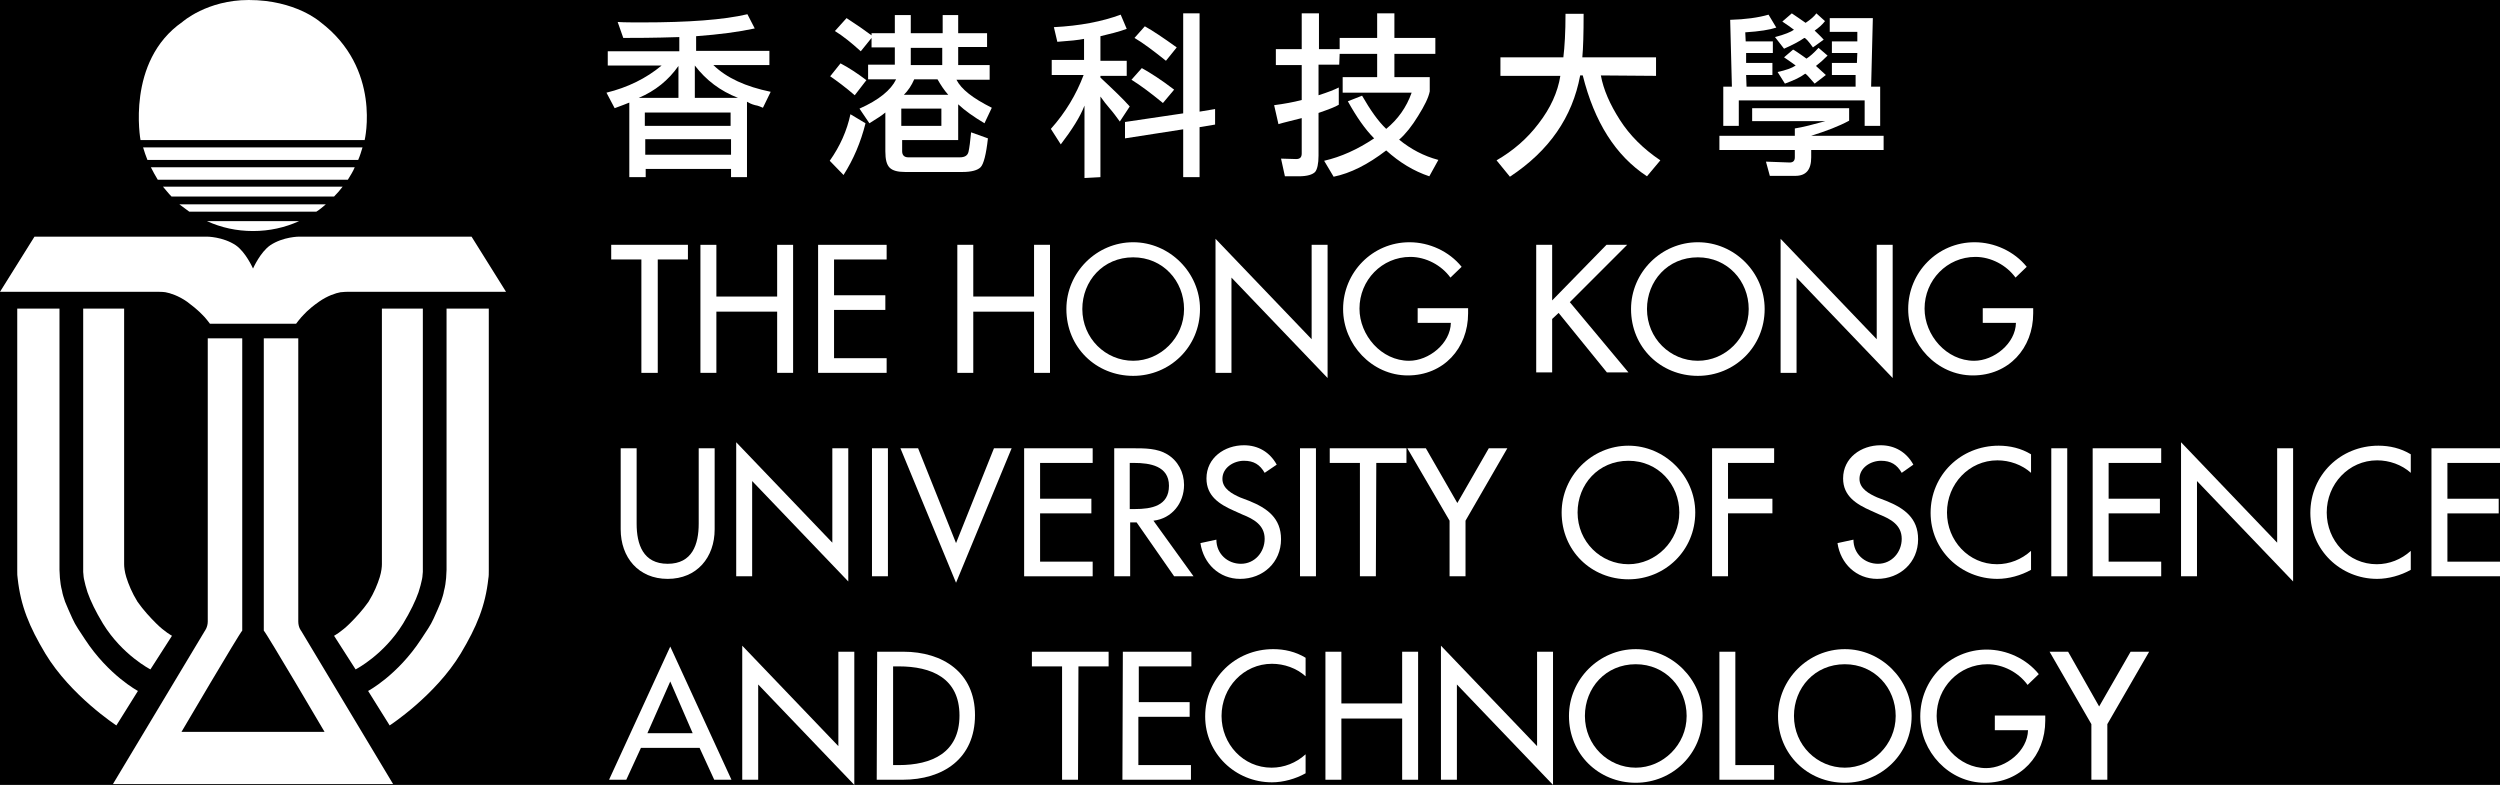 <?xml version="1.0" encoding="utf-8"?>
<!-- Generator: Adobe Illustrator 21.1.0, SVG Export Plug-In . SVG Version: 6.00 Build 0)  -->
<svg version="1.1" id="圖層_1" xmlns="http://www.w3.org/2000/svg" xmlns:xlink="http://www.w3.org/1999/xlink" x="0px" y="0px"
	 viewBox="0 0 580 182.1" style="enable-background:new 0 0 580 182.1;" xml:space="preserve">
<style type="text/css">
	.st0{fill:#FFFFFF;}
</style>
<rect x="-11.9" y="-3.7" width="603.5" height="189.5"/>
<g>
	<g>
		<path class="st0" d="M173.3,23.6v17.5h-3.7v-1.9h-19.8v1.9H146V23.8c-0.7,0.3-1.8,0.7-3.4,1.3l-1.9-3.6c4.9-1.2,9.2-3.3,12.8-6.3
			H141v-3.3h16.6V8.6c-6.1,0.2-10.4,0.2-13,0.2l-1.3-3.7c1.5,0.1,3.4,0.1,5.7,0.1c10.7,0,18.9-0.6,24.4-1.9l1.7,3.3
			c-3.7,0.8-8.2,1.4-13.6,1.8v3.4h17v3.3h-13c3.1,3,7.5,5,13.3,6.2L177,25c-0.5-0.2-1.1-0.5-1.8-0.6
			C174.4,24.2,173.8,23.9,173.3,23.6z M148.2,22.7h9.2v-7.4C155.1,18.6,152,21.1,148.2,22.7z M169.5,26.1h-19.9v3.1h19.9V26.1z
			 M149.7,35.9h19.9v-3.6h-19.9V35.9z M161.2,15.2v7.5h10C167.1,21.1,163.8,18.6,161.2,15.2z"/>
		<path class="st0" d="M200.8,28.6c-1.1,4.4-2.8,8.4-5.1,12l-3.2-3.3c2.4-3.4,4-7,4.8-10.8L200.8,28.6z M198.3,22.1
			c-2.2-1.9-4.1-3.3-5.7-4.4l2.4-3c1.9,1,3.9,2.3,6,3.9L198.3,22.1z M202.2,7.7h5.4V3.5h3.7v4.2h7.4V3.5h3.6v4.2h6.7v3.2h-6.7v4.2
			h7.3v3.4h-7.7c1.1,2.2,3.8,4.3,8.2,6.5l-1.7,3.6c-2.5-1.5-4.5-2.9-6.1-4.4v8.3h-13v2.6c0,0.9,0.5,1.4,1.4,1.4h12
			c1.1,0,1.8-0.4,2-1.3c0.2-0.9,0.4-2.4,0.6-4.5l3.9,1.4c-0.4,3.7-1,6-1.7,6.7s-2.1,1.1-4.2,1.1H210c-1.7,0-2.9-0.3-3.6-1
			c-0.7-0.7-1-1.9-1-3.8v-9c-0.7,0.6-1.9,1.4-3.7,2.5l-2.3-3.4c4.5-2,7.3-4.3,8.5-6.8h-6.5V15h6.2v-4h-5.4V8.8l-2.5,3.1
			c-2.2-2-4.2-3.6-6-4.7l2.7-3c2.3,1.5,4.2,2.8,5.8,4V7.7z M209.1,25.2v4h9.3v-4H209.1z M212.1,18.4c-0.6,1.4-1.4,2.6-2.4,3.6H220
			c-0.9-1-1.7-2.2-2.5-3.6H212.1z M211.3,11.1v4h7.3v-4H211.3z"/>
		<path class="st0" d="M251.6,9c-1.4,0.3-3.5,0.5-6.3,0.7l-0.8-3.4c6-0.3,11.2-1.3,15.5-2.9l1.4,3.3c-1.9,0.7-4,1.2-6.1,1.7v5.7h6.1
			v3.5h-6.1V18c3,2.8,5.3,5,6.8,6.7l-2.3,3.5c-0.8-1.1-1.6-2.2-2.4-3.1c-0.7-0.8-1.4-1.7-2.1-2.7v18.7l-3.7,0.2V24.5
			c-1,2.6-2.9,5.6-5.5,9l-2.3-3.6c3.4-3.8,5.9-8,7.6-12.5H244v-3.5h7.5V9H251.6z M261,32.1v-3.8l13.5-2V3.1h3.8v22.8l3.6-0.6v3.6
			l-3.6,0.6v11.6h-3.8V30L261,32.1z M269.8,23.9c-2.8-2.3-5.2-4.1-7.3-5.4l2.4-2.7c2,1.1,4.5,2.7,7.5,5L269.8,23.9z M270.5,14.1
			c-3-2.4-5.4-4.2-7.3-5.3l2.4-2.7c1.8,1,4.2,2.6,7.4,4.9L270.5,14.1z"/>
		<path class="st0" d="M310.7,15h-4.8v7.1c2.2-0.7,3.7-1.3,4.7-1.8v4c-0.8,0.5-2.4,1.1-4.7,1.9v9.9c0,1.9-0.3,3.2-0.8,3.8
			c-0.6,0.6-1.8,1-3.8,1h-3.2l-0.9-4.1l3.5,0.1c0.9,0,1.3-0.4,1.3-1.3v-8.2c-2.3,0.6-4.1,1-5.4,1.4l-1-4.4c2.3-0.3,4.5-0.7,6.4-1.2
			v-8.1h-6v-3.7h6V3.1h4v8.3h4.8V8.8h8.7V3.1h4v5.7h9.5v3.7h-9.5v5.4h8.2v3.3c-0.3,1.5-1.2,3.3-2.7,5.7c-1.4,2.3-2.9,4.2-4.4,5.5
			c2.7,2.2,5.7,3.8,9.1,4.7l-2.1,3.8c-3.6-1.2-6.9-3.2-10-6c-4.3,3.3-8.3,5.3-12.2,6.1l-2.2-3.7c3.9-0.9,7.7-2.6,11.6-5.2
			c-2.1-2.1-4.1-5-6.1-8.6l3.3-1.3c1.9,3.3,3.7,5.9,5.6,7.7c2.7-2.2,4.7-5,5.9-8.4h-16v-3.6h8v-5.4h-8.7L310.7,15z"/>
		<path class="st0" d="M371.4,17.5c0.6,3.3,2.1,6.7,4.4,10.3s5.4,6.7,9.4,9.4l-3.1,3.7c-7.3-4.8-12.2-12.6-14.9-23.4h-0.6
			c-1.8,9.7-7.2,17.5-16.3,23.5l-3.1-3.8c3.8-2.2,7.1-5,9.8-8.6c2.7-3.5,4.4-7.2,5-11h-13.9v-4.3h14.6c0.3-2.5,0.5-5.8,0.5-10.1h4.2
			c0,4.6-0.1,8-0.3,10.1h17.1v4.3L371.4,17.5z"/>
		<path class="st0" d="M429,25.1V28c-2.4,1.3-5.3,2.4-8.8,3.5H437v3.3h-16.8v1.7c0,2.9-1.2,4.3-3.7,4.3h-5.9l-0.9-3.3l5.5,0.2
			c0.8,0,1.2-0.4,1.2-1.2v-1.7h-17.5v-3.3h17.5v-1.7c1.9-0.3,4.2-0.9,7.1-1.7h-17v-3C406.5,25.1,429,25.1,429,25.1z M432.6,23.3
			h-29.2v5.9h-3.6v-9.1h2l-0.4-15.5c3.5-0.1,6.5-0.5,8.9-1.2l1.8,3c-1.5,0.5-3.9,0.9-7.2,1.1l0.1,2.1h6.3v2.7h-6.2v2.3h6.1v2.8h-6.1
			l0.1,2.7h25.3v-2.7H425v-2.8h5.8l0.1-2.3H425V9.6h5.9V7.4h-6.4V4.2h10l-0.4,15.9h2.1v9.1h-3.6V23.3z M418.6,8.8
			c-1.3,0.9-2.9,1.7-4.7,2.5l-2.1-2.7c2.3-0.6,3.7-1.2,4.4-1.7c-0.7-0.5-1.6-1.2-2.7-1.9l2.2-1.9c1,0.7,2.1,1.4,3.2,2.2
			c1.2-0.8,2-1.5,2.5-2.2l2,1.8c-0.6,0.8-1.4,1.5-2.4,2.2c0.5,0.5,1.3,1.2,2.1,2.1l-2.5,1.8C419.6,9.6,418.9,8.8,418.6,8.8z
			 M418.8,17.1c-1.2,0.9-2.8,1.6-4.7,2.3l-1.7-2.7c1.9-0.4,3.3-0.9,4.2-1.5c-0.5-0.4-1.4-1-2.7-1.9l2.1-1.8c0.5,0.3,1,0.6,1.4,0.9
			c0.5,0.3,1.1,0.8,1.7,1.2c0.8-0.5,1.7-1.3,2.8-2.5l2.1,1.8c-1,1-1.9,1.8-2.7,2.4c0.8,0.7,1.5,1.4,2.3,2.1l-2.6,2
			C419.7,17.9,419,17.1,418.8,17.1z"/>
	</g>
	<g>
		<path class="st0" d="M152.5,86.5h-3.7V60.2h-7v-3.4h17.8v3.4h-7v26.3H152.5z"/>
		<path class="st0" d="M180.3,68.8v-12h3.7v29.7h-3.7V72.3h-14.1v14.2h-3.7V56.8h3.7v12H180.3z"/>
		<path class="st0" d="M189.8,56.8h15.9v3.4h-12.2v8.3h11.9v3.4h-11.9v11.2h12.2v3.4h-15.9V56.8z"/>
		<path class="st0" d="M239.9,68.8v-12h3.7v29.7h-3.7V72.3h-14.1v14.2h-3.7V56.8h3.7v12H239.9z"/>
		<path class="st0" d="M278.4,71.7c0,8.8-7,15.5-15.5,15.5c-8.6,0-15.5-6.6-15.5-15.5c0-8.5,7-15.5,15.5-15.5
			C271.3,56.2,278.4,63.2,278.4,71.7z M274.7,71.7c0-6.5-4.9-12-11.8-12c-7,0-11.8,5.5-11.8,12c0,6.8,5.4,12,11.8,12
			C269.2,83.7,274.7,78.4,274.7,71.7z"/>
		<path class="st0" d="M282,55.4l22.3,23.3V56.8h3.7v30.9l-22.3-23.3v22.1H282V55.4z"/>
		<path class="st0" d="M340.6,71.5v1.2c0,8.1-5.7,14.4-14,14.4s-15-7.2-15-15.4c0-8.5,6.8-15.5,15.4-15.5c4.6,0,9.2,2.1,12.1,5.7
			l-2.6,2.5c-2.1-2.9-5.7-4.8-9.3-4.8c-6.6,0-11.8,5.4-11.8,12c0,6.2,5.1,12.1,11.5,12.1c4.6,0,9.6-4,9.7-8.8h-7.7v-3.4L340.6,71.5
			L340.6,71.5z"/>
		<path class="st0" d="M372.7,56.8h4.8l-13.3,13.3l13.6,16.3h-5l-11.2-13.8l-1.5,1.4v12.4h-3.7V56.8h3.7v12.9L372.7,56.8z"/>
		<path class="st0" d="M409.4,71.7c0,8.8-7,15.5-15.5,15.5c-8.6,0-15.5-6.6-15.5-15.5c0-8.5,7-15.5,15.5-15.5S409.4,63.2,409.4,71.7
			z M405.7,71.7c0-6.5-4.9-12-11.8-12c-7,0-11.8,5.5-11.8,12c0,6.8,5.4,12,11.8,12C400.3,83.7,405.7,78.4,405.7,71.7z"/>
		<path class="st0" d="M413.1,55.4l22.3,23.3V56.8h3.7v30.9l-22.3-23.3v22.1h-3.7V55.4z"/>
		<path class="st0" d="M471.7,71.5v1.2c0,8.1-5.7,14.4-14,14.4s-15-7.2-15-15.4c0-8.5,6.8-15.5,15.4-15.5c4.6,0,9.2,2.1,12.1,5.7
			l-2.6,2.5c-2.1-2.9-5.7-4.8-9.3-4.8c-6.6,0-11.8,5.4-11.8,12c0,6.2,5.1,12.1,11.5,12.1c4.6,0,9.6-4,9.7-8.8H460v-3.4L471.7,71.5
			L471.7,71.5z"/>
		<path class="st0" d="M147.7,104v17.5c0,4.8,1.5,9.3,7.2,9.3s7.2-4.5,7.2-9.3V104h3.7v18.8c0,6.5-4.1,11.5-10.9,11.5
			s-10.9-5-10.9-11.5V104H147.7z"/>
		<path class="st0" d="M170.8,102.6l22.3,23.3V104h3.7v30.9l-22.3-23.3v22.1h-3.7V102.6z"/>
		<path class="st0" d="M206,133.7h-3.7V104h3.7V133.7z"/>
		<path class="st0" d="M221.8,126l8.8-22h4.1l-12.9,31.2L208.9,104h4.1L221.8,126z"/>
		<path class="st0" d="M237.6,104h15.9v3.4h-12.2v8.3h11.9v3.4h-11.9v11.2h12.2v3.4h-15.9V104L237.6,104z"/>
		<path class="st0" d="M276.9,133.7h-4.5l-8.7-12.5h-1.5v12.5h-3.7V104h4.5c2.6,0,5.5,0,7.8,1.4c2.5,1.5,3.9,4.2,3.9,7.1
			c0,4.2-2.8,7.8-7.1,8.3L276.9,133.7z M262.1,118.1h1.2c3.8,0,7.9-0.7,7.9-5.4c0-4.6-4.4-5.3-8.1-5.3h-1V118.1z"/>
		<path class="st0" d="M293.4,109.7c-1.1-1.9-2.5-2.8-4.8-2.8c-2.4,0-5,1.6-5,4.2c0,2.3,2.3,3.5,4.1,4.3l2.1,0.8
			c4.2,1.7,7.4,4,7.4,8.9c0,5.4-4.2,9.2-9.5,9.2c-4.8,0-8.5-3.5-9.2-8.3l3.7-0.8c0,3.3,2.6,5.6,5.7,5.6c3.2,0,5.5-2.7,5.5-5.8
			c0-3.2-2.6-4.6-5.1-5.6l-2-0.9c-3.4-1.5-6.4-3.4-6.4-7.5c0-4.8,4.2-7.7,8.7-7.7c3.3,0,6,1.6,7.6,4.5L293.4,109.7z"/>
		<path class="st0" d="M305.3,133.7h-3.7V104h3.7V133.7z"/>
		<path class="st0" d="M319.2,133.7h-3.7v-26.3h-7V104h17.8v3.4h-7L319.2,133.7L319.2,133.7z"/>
		<path class="st0" d="M326.5,104h4.3l7.3,12.7l7.3-12.7h4.3l-9.7,16.8v12.9h-3.7v-12.9L326.5,104z"/>
		<path class="st0" d="M393.3,118.9c0,8.8-7,15.5-15.5,15.5c-8.6,0-15.5-6.6-15.5-15.5c0-8.5,7-15.5,15.5-15.5
			C386.2,103.4,393.3,110.4,393.3,118.9z M389.6,118.9c0-6.5-4.9-12-11.8-12c-7,0-11.8,5.5-11.8,12c0,6.8,5.4,12,11.8,12
			C384.1,130.9,389.6,125.6,389.6,118.9z"/>
		<path class="st0" d="M400.9,107.4v8.3h10.3v3.4h-10.3v14.6h-3.7V104h14.4v3.4C411.6,107.4,400.9,107.4,400.9,107.4z"/>
		<path class="st0" d="M441.2,109.7c-1.1-1.9-2.5-2.8-4.8-2.8c-2.4,0-5,1.6-5,4.2c0,2.3,2.3,3.5,4.1,4.3l2.1,0.8
			c4.2,1.7,7.4,4,7.4,8.9c0,5.4-4.2,9.2-9.5,9.2c-4.8,0-8.5-3.5-9.2-8.3l3.7-0.8c0,3.3,2.6,5.6,5.7,5.6c3.2,0,5.5-2.7,5.5-5.8
			c0-3.2-2.6-4.6-5.1-5.6l-2-0.9c-3.4-1.5-6.5-3.4-6.5-7.5c0-4.8,4.2-7.7,8.7-7.7c3.3,0,6,1.6,7.6,4.5L441.2,109.7z"/>
		<path class="st0" d="M471.2,109.7c-2.1-1.9-5-2.9-7.8-2.9c-6.6,0-11.7,5.5-11.7,12.1c0,6.5,5,12,11.6,12c2.9,0,5.7-1.1,7.9-3.1
			v4.4c-2.3,1.3-5.2,2.1-7.8,2.1c-8.5,0-15.5-6.7-15.5-15.3c0-8.8,7-15.6,15.8-15.6c2.6,0,5.2,0.6,7.5,2V109.7z"/>
		<path class="st0" d="M479.6,133.7h-3.7V104h3.7V133.7z"/>
		<path class="st0" d="M485.5,104h15.9v3.4h-12.2v8.3h11.9v3.4h-11.9v11.2h12.2v3.4h-15.9V104z"/>
		<path class="st0" d="M506,102.6l22.3,23.3V104h3.7v30.9l-22.3-23.3v22.1H506V102.6z"/>
		<path class="st0" d="M559.3,109.7c-2.1-1.9-5-2.9-7.8-2.9c-6.6,0-11.7,5.5-11.7,12.1c0,6.5,5,12,11.6,12c2.9,0,5.7-1.1,7.9-3.1
			v4.4c-2.3,1.3-5.2,2.1-7.8,2.1c-8.5,0-15.5-6.7-15.5-15.3c0-8.8,7-15.6,15.8-15.6c2.6,0,5.2,0.6,7.5,2V109.7z"/>
		<path class="st0" d="M564.1,104H580v3.4h-12.2v8.3h11.9v3.4h-11.9v11.2H580v3.4h-15.9V104z"/>
		<path class="st0" d="M148.7,173.5l-3.4,7.4h-4l14.2-30.9l14.2,30.9h-4l-3.4-7.4H148.7z M155.5,158.1l-5.3,12h10.5L155.5,158.1z"/>
		<path class="st0" d="M172.2,149.8l22.3,23.3v-21.9h3.7v30.9l-22.3-23.3v22.1h-3.7V149.8z"/>
		<path class="st0" d="M203.5,151.2h6.1c9.1,0,16.6,4.8,16.6,14.7c0,10.1-7.4,15-16.8,15h-6L203.5,151.2L203.5,151.2z M207.2,177.5
			h1.3c7.6,0,14.1-2.8,14.1-11.5s-6.5-11.4-14.1-11.4h-1.3V177.5z"/>
		<path class="st0" d="M250.1,180.9h-3.7v-26.3h-7v-3.4h17.8v3.4h-7L250.1,180.9L250.1,180.9z"/>
		<path class="st0" d="M260.5,151.2h15.9v3.4h-12.2v8.3H276v3.4h-11.9v11.2h12.2v3.4h-15.9L260.5,151.2L260.5,151.2z"/>
		<path class="st0" d="M302.9,156.9c-2.1-1.9-5-2.9-7.8-2.9c-6.6,0-11.7,5.5-11.7,12.1c0,6.5,5,12,11.6,12c2.9,0,5.7-1.1,7.9-3.1
			v4.4c-2.3,1.3-5.2,2.1-7.8,2.1c-8.5,0-15.5-6.7-15.5-15.3c0-8.8,7-15.6,15.8-15.6c2.6,0,5.2,0.6,7.5,2V156.9z"/>
		<path class="st0" d="M325.3,163.2v-12h3.7v29.7h-3.7v-14.2h-14.1v14.2h-3.7v-29.7h3.7v12H325.3z"/>
		<path class="st0" d="M334.3,149.8l22.3,23.3v-21.9h3.7v30.9L338,158.8v22.1h-3.7V149.8z"/>
		<path class="st0" d="M395,166.1c0,8.8-7,15.5-15.5,15.5c-8.6,0-15.5-6.6-15.5-15.5c0-8.5,7-15.5,15.5-15.5
			C387.9,150.6,395,157.6,395,166.1z M391.3,166.1c0-6.5-4.9-12-11.8-12c-7,0-11.8,5.5-11.8,12c0,6.8,5.4,12,11.8,12
			C385.8,178.1,391.3,172.8,391.3,166.1z"/>
		<path class="st0" d="M402.6,177.5h9v3.4h-12.7v-29.7h3.7V177.5z"/>
		<path class="st0" d="M443.5,166.1c0,8.8-7,15.5-15.5,15.5c-8.6,0-15.5-6.6-15.5-15.5c0-8.5,7-15.5,15.5-15.5
			C436.4,150.6,443.5,157.6,443.5,166.1z M439.8,166.1c0-6.5-4.9-12-11.8-12c-7,0-11.8,5.5-11.8,12c0,6.8,5.4,12,11.8,12
			C434.3,178.1,439.8,172.8,439.8,166.1z"/>
		<path class="st0" d="M474.5,166v1.2c0,8.1-5.7,14.4-14,14.4s-15-7.2-15-15.4c0-8.5,6.8-15.5,15.4-15.5c4.6,0,9.2,2.1,12.1,5.7
			l-2.6,2.5c-2.1-2.9-5.7-4.8-9.3-4.8c-6.6,0-11.8,5.4-11.8,12c0,6.2,5.1,12.1,11.5,12.1c4.6,0,9.6-4,9.7-8.8h-7.7V166H474.5z"/>
		<path class="st0" d="M475.5,151.2h4.3l7.2,12.7l7.3-12.7h4.3l-9.7,16.8v12.9h-3.7V168L475.5,151.2z"/>
	</g>
	<g>
		<g>
			<path class="st0" d="M91.2,181.9l-21.3-35.5c0,0-0.7-0.8-0.7-2.2v-0.8v-1.8V78.5h-8v65.8v2c0.7,0.7,14.1,23.5,14.1,23.5H42.1
				c0,0,13.4-22.8,14.1-23.5v-2V78.5h-8v63.1v1.8v0.8c0,1.3-0.7,2.2-0.7,2.2l-21.3,35.5L91.2,181.9L91.2,181.9z"/>
		</g>
		<g>
			<path class="st0" d="M84.6,32.5c0,0,4-16.6-10.3-27.4c0,0-5.7-5.1-16.6-5.1C48,0,42.3,5.1,42.3,5.1c-13.1,9.1-9.7,27.4-9.7,27.4
				H84.6z"/>
			<path class="st0" d="M34.2,37.1h48.9c0.4-0.9,0.7-1.9,1-2.9H33.2C33.5,35.2,33.8,36.1,34.2,37.1z"/>
			<path class="st0" d="M82.3,38.8H35c0.5,1,1,1.9,1.6,2.9h44.1C81.3,40.7,81.9,39.8,82.3,38.8z"/>
			<path class="st0" d="M39.8,45.6h37.7c0.7-0.7,1.4-1.5,2-2.3H37.8C38.5,44.1,39.1,44.9,39.8,45.6z"/>
			<path class="st0" d="M43.9,49.1h29.5c0.8-0.5,1.5-1.1,2.2-1.7h-34C42.4,48,43.1,48.5,43.9,49.1z"/>
			<path class="st0" d="M48,51.3c3.3,1.5,6.9,2.3,10.7,2.3s7.4-0.8,10.7-2.3H48z"/>
		</g>
		<path class="st0" d="M109.4,54.9h-40c0,0-3.7,0-6.7,2c-2.3,1.6-3.9,5.2-4,5.4l0,0c-0.1-0.2-1.7-3.8-4-5.4c-3-2-6.7-2-6.7-2H8
			L0,67.7h36.7c0,0,1.1,0,1.7,0.1c1.1,0.2,3,0.8,5,2.2c2.7,2,3.5,3,4.1,3.6c0.3,0.3,1.2,1.5,1.2,1.5h9h1l0,0h3.1h6.9
			c0,0,0.9-1.2,1.2-1.5c0.7-0.7,1.4-1.7,4.1-3.6c2-1.4,3.9-2,5-2.2c0.7-0.1,1.7-0.1,1.7-0.1h36.7L109.4,54.9z"/>
		<g>
			<g>
				<path class="st0" d="M4,71.6v60c0,0,0,0.6,0,0.8c0,0.7,0,1.3,0.1,1.8c0.7,6.4,2.7,11.2,6.4,17.4c5.9,9.8,16.5,16.7,16.5,16.7
					l5-8c0,0-6.8-3.6-12.3-12c-1.1-1.7-2.2-3.2-2.9-4.8c-0.7-1.5-1.2-2.7-1.7-3.9c-0.3-0.9-0.6-1.8-0.7-2.5c-0.3-1.1-0.4-2-0.5-3
					c0-0.4-0.1-1.9-0.1-1.9v-0.3V71.6H4z"/>
				<path class="st0" d="M19.3,71.6v60.6c0,0,0,0.2,0,0.5s0.1,0.7,0.1,1.1c0,0.2,0.1,0.5,0.1,0.6c0.2,0.9,0.4,1.8,0.8,3
					c0.7,2,1.9,4.5,3.6,7.3c4.5,7.3,11,10.6,11,10.6l5-7.8c0,0-1.7-0.9-3.7-2.9c-1.3-1.3-2.9-3-4.3-5c-1.3-2.1-2.1-4.1-2.6-5.7
					c-0.4-1.3-0.5-2.4-0.5-3s0-0.9,0-0.9V71.6H19.3z"/>
			</g>
			<g>
				<path class="st0" d="M113.4,71.6v60c0,0,0,0.6,0,0.8c0,0.7,0,1.3-0.1,1.8c-0.7,6.4-2.7,11.2-6.4,17.4
					c-5.9,9.8-16.5,16.7-16.5,16.7l-5-8c0,0,6.8-3.6,12.3-12c1.1-1.7,2.2-3.2,2.9-4.8c0.7-1.5,1.2-2.7,1.7-3.9
					c0.3-0.9,0.6-1.8,0.7-2.5c0.3-1.1,0.4-2,0.5-3c0-0.4,0.1-1.9,0.1-1.9v-0.3V71.6H113.4z"/>
				<path class="st0" d="M98.1,71.6v60.6c0,0,0,0.2,0,0.5s-0.1,0.7-0.1,1.1c0,0.2-0.1,0.5-0.1,0.6c-0.2,0.9-0.4,1.8-0.8,3
					c-0.7,2-1.9,4.5-3.6,7.3c-4.5,7.3-11,10.6-11,10.6l-5-7.8c0,0,1.7-0.9,3.7-2.9c1.3-1.3,2.9-3,4.3-5c1.3-2.1,2.1-4.1,2.6-5.7
					c0.4-1.3,0.5-2.4,0.5-3s0-0.9,0-0.9V71.6H98.1z"/>
			</g>
		</g>
	</g>
</g>
</svg>
